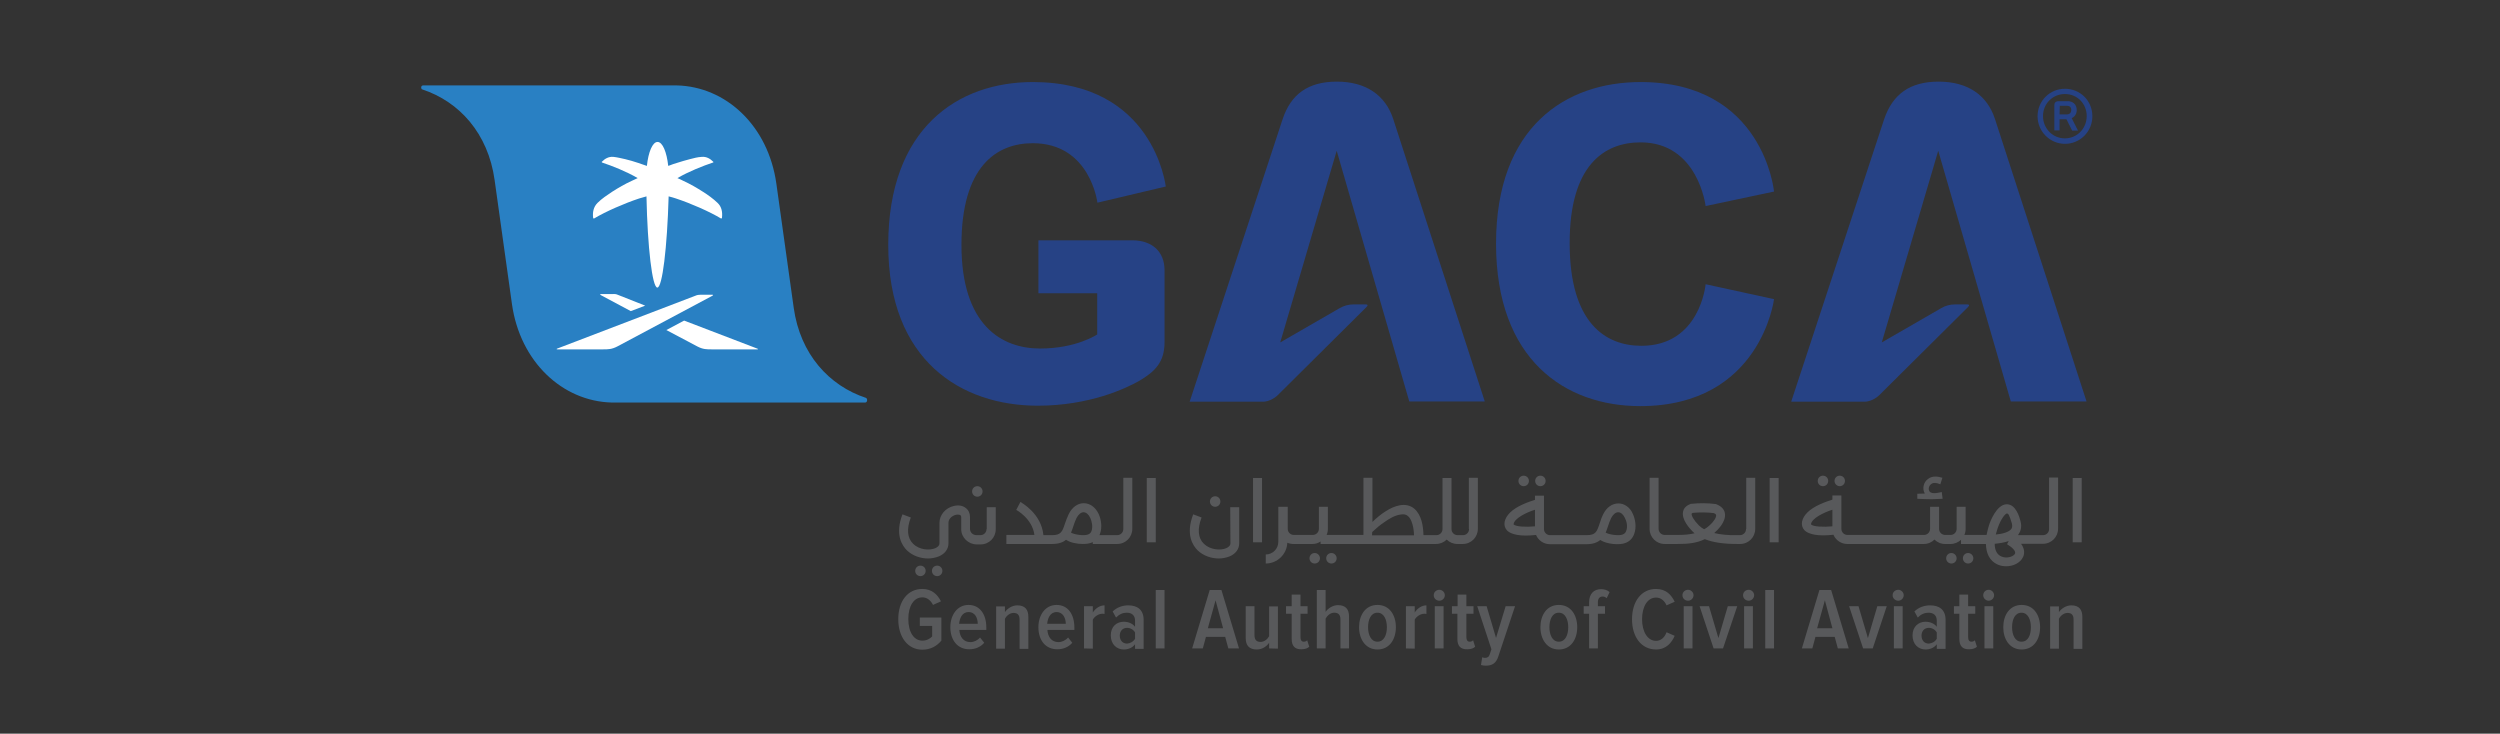 <svg width="184" height="54" viewBox="0 0 184 54" fill="none" xmlns="http://www.w3.org/2000/svg">
<rect x="0" y="0" width="184" height="54" fill="#333333" stroke="none"/>
<g clip-path="url(#clip0_3160_61)">
<path d="M151.981 10.586C153.09 10.586 153.998 9.689 153.998 8.559C153.998 7.399 153.09 6.533 151.981 6.533C150.873 6.533 149.965 7.415 149.965 8.559C149.965 9.673 150.873 10.586 151.981 10.586ZM151.981 6.92C152.874 6.92 153.582 7.616 153.582 8.544C153.582 9.457 152.874 10.184 151.981 10.184C151.073 10.184 150.365 9.457 150.365 8.544C150.365 7.631 151.073 6.92 151.981 6.92Z" fill="#264285"/>
<path d="M151.584 9.612V8.777H152.092L152.508 9.612H152.939L152.477 8.699C152.692 8.591 152.846 8.405 152.846 8.096C152.846 7.663 152.539 7.446 152.184 7.446H151.523C151.307 7.446 151.199 7.555 151.199 7.74V9.596H151.584V9.612ZM151.599 7.787H152.154C152.323 7.787 152.446 7.895 152.446 8.096C152.446 8.297 152.308 8.421 152.123 8.421H151.584L151.599 7.787Z" fill="#264285"/>
<path d="M76.012 10.54C80.246 10.54 80.769 14.918 80.769 14.918L85.803 13.726C85.772 13.603 84.895 6.039 76.012 6.039C70.517 6.039 65.375 9.411 65.375 18.026C65.375 26.58 70.778 29.859 76.382 29.859C80.2 29.859 82.878 28.575 83.817 28.049C85.033 27.338 85.711 26.642 85.711 25.172V19.898C85.711 18.521 84.802 17.686 83.325 17.686H76.428V21.584H80.754V24.616C80.754 24.616 79.23 25.652 76.551 25.652C73.719 25.652 70.763 23.935 70.763 18.026C70.763 12.257 73.334 10.54 76.012 10.54Z" fill="#264285"/>
<path d="M98.396 6.008C96.287 6.008 95.009 6.92 94.394 8.792L87.559 29.565H92.962C93.347 29.565 93.793 29.333 94.055 29.07L100.567 22.605C100.705 22.465 100.659 22.404 100.505 22.404H99.628C99.258 22.404 98.919 22.496 98.596 22.682L94.224 25.203L98.381 11.097C98.381 11.097 103.322 28.173 103.723 29.549H109.28L102.537 8.746C101.968 7.013 100.536 6.008 98.396 6.008Z" fill="#264285"/>
<path d="M120.747 10.478C124.98 10.478 125.534 15.165 125.534 15.165L130.568 14.098C130.568 14.098 129.814 6.039 120.747 6.039C115.251 6.039 110.109 9.318 110.109 17.934C110.109 26.487 115.205 29.89 120.716 29.89C129.598 29.89 130.568 22.017 130.568 22.017L125.534 20.919C125.534 20.919 125.134 25.451 120.808 25.451C118.13 25.451 115.528 23.734 115.528 17.918C115.513 12.164 118.068 10.478 120.747 10.478Z" fill="#264285"/>
<path d="M142.685 6.008C140.576 6.008 139.298 6.92 138.667 8.792L131.832 29.565H137.235C137.62 29.565 138.067 29.333 138.328 29.07L144.84 22.605C144.979 22.465 144.933 22.404 144.779 22.404H143.901C143.532 22.404 143.178 22.496 142.87 22.682L138.498 25.203L142.654 11.097C142.654 11.097 147.596 28.173 147.996 29.549H153.569L146.826 8.746C146.256 7.013 144.84 6.008 142.685 6.008Z" fill="#264285"/>
<path d="M63.682 29.627C63.759 29.627 63.821 29.549 63.821 29.457C63.821 29.379 63.79 29.317 63.744 29.287C61.019 28.389 58.894 26.069 58.417 22.651L57.139 13.509C56.539 9.256 53.429 6.363 49.796 6.286H31.139C31.062 6.286 31 6.348 31 6.425C31 6.503 31.031 6.58 31.077 6.58C33.802 7.477 35.926 9.813 36.403 13.247L37.681 22.388C38.282 26.626 41.391 29.534 45.024 29.627H63.682Z" fill="#2980C3"/>
<path d="M52.413 21.692H51.566C51.474 21.692 51.304 21.708 51.212 21.754L41.021 25.652C40.944 25.683 40.944 25.714 41.036 25.714H44.361C44.762 25.714 45.023 25.714 45.439 25.497L52.428 21.77C52.505 21.723 52.505 21.692 52.413 21.692Z" fill="white"/>
<path d="M45.455 21.692L47.487 22.496L46.425 22.898L44.224 21.723C44.147 21.676 44.147 21.645 44.239 21.645H45.086C45.209 21.63 45.363 21.645 45.455 21.692Z" fill="white"/>
<path d="M55.724 25.714H52.399C51.999 25.714 51.737 25.714 51.321 25.497L49.043 24.291L50.352 23.595L55.724 25.652C55.816 25.683 55.816 25.714 55.724 25.714Z" fill="white"/>
<path d="M48.38 21.166C48.011 21.166 47.657 18.227 47.58 14.453C47.395 14.5 47.195 14.562 47.041 14.608C45.964 14.964 44.578 15.567 43.731 16.078C43.716 16.093 43.685 16.093 43.67 16.062C43.67 16.047 43.654 16.047 43.654 16.031C43.608 15.629 43.67 15.242 43.978 14.933C44.285 14.623 44.686 14.361 45.055 14.113C45.517 13.819 45.994 13.541 46.502 13.309C46.641 13.247 46.795 13.17 46.933 13.108C46.087 12.613 45.055 12.211 44.316 11.963C44.301 11.963 44.285 11.932 44.285 11.917C44.285 11.901 44.285 11.901 44.301 11.901C44.532 11.669 44.809 11.514 45.148 11.546C45.44 11.576 45.733 11.654 46.025 11.716C46.348 11.793 46.656 11.886 46.98 11.994C47.164 12.056 47.334 12.118 47.518 12.18C47.549 12.195 47.58 12.195 47.611 12.211C47.718 11.19 48.026 10.447 48.396 10.447C48.765 10.447 49.073 11.19 49.181 12.211C49.212 12.195 49.242 12.18 49.273 12.18C49.443 12.118 49.627 12.04 49.812 11.994C50.12 11.886 50.443 11.808 50.767 11.716C51.059 11.638 51.352 11.561 51.644 11.546C51.983 11.514 52.26 11.669 52.491 11.901L52.506 11.917C52.506 11.932 52.506 11.963 52.475 11.963C51.736 12.211 50.705 12.613 49.858 13.108C49.997 13.17 50.151 13.231 50.289 13.309C50.797 13.541 51.275 13.819 51.736 14.113C52.106 14.345 52.491 14.623 52.814 14.933C53.122 15.227 53.183 15.614 53.137 16.031C53.137 16.047 53.137 16.047 53.122 16.062C53.106 16.078 53.076 16.093 53.06 16.078C52.214 15.567 50.828 14.964 49.75 14.608C49.612 14.562 49.412 14.5 49.212 14.453C49.104 18.227 48.75 21.166 48.38 21.166Z" fill="white"/>
<path d="M66.113 45.574C66.113 44.244 66.806 43.347 67.884 43.347C68.592 43.347 69.007 43.764 69.254 44.259L68.669 44.522C68.515 44.213 68.253 43.965 67.884 43.965C67.268 43.965 66.852 44.584 66.852 45.559C66.852 46.533 67.268 47.152 67.884 47.152C68.207 47.152 68.469 46.997 68.607 46.842V46.069H67.699V45.45H69.284V47.152C68.946 47.554 68.484 47.817 67.884 47.817C66.821 47.817 66.113 46.904 66.113 45.574Z" fill="#58595B"/>
<path d="M69.945 46.162C69.945 45.265 70.453 44.523 71.285 44.523C72.131 44.523 72.593 45.234 72.593 46.178V46.363H70.607C70.638 46.873 70.915 47.26 71.423 47.26C71.669 47.26 71.947 47.136 72.131 46.92L72.439 47.307C72.177 47.616 71.777 47.786 71.362 47.786C70.499 47.802 69.945 47.136 69.945 46.162ZM71.285 45.048C70.792 45.048 70.623 45.543 70.592 45.914H71.962C71.962 45.528 71.793 45.048 71.285 45.048Z" fill="#58595B"/>
<path d="M75.041 47.725V45.605C75.041 45.234 74.871 45.111 74.594 45.111C74.317 45.111 74.071 45.327 73.963 45.544V47.74H73.316V44.631H73.963V45.049C74.132 44.801 74.486 44.554 74.871 44.554C75.441 44.554 75.687 44.863 75.687 45.404V47.755H75.041V47.725Z" fill="#58595B"/>
<path d="M76.426 46.162C76.426 45.265 76.934 44.523 77.765 44.523C78.612 44.523 79.074 45.234 79.074 46.178V46.363H77.088C77.118 46.873 77.396 47.26 77.904 47.26C78.15 47.26 78.427 47.136 78.612 46.92L78.92 47.307C78.658 47.616 78.258 47.786 77.842 47.786C76.965 47.802 76.426 47.136 76.426 46.162ZM77.765 45.048C77.272 45.048 77.103 45.543 77.072 45.914H78.442C78.442 45.528 78.258 45.048 77.765 45.048Z" fill="#58595B"/>
<path d="M79.785 47.725V44.616H80.432V45.08C80.616 44.786 80.94 44.554 81.294 44.554V45.188C81.248 45.172 81.186 45.172 81.124 45.172C80.863 45.172 80.555 45.373 80.432 45.605V47.74L79.785 47.725Z" fill="#58595B"/>
<path d="M83.54 47.725V47.415C83.355 47.678 83.032 47.802 82.708 47.802C82.2 47.802 81.754 47.431 81.754 46.766C81.754 46.1 82.2 45.76 82.708 45.76C83.032 45.76 83.355 45.884 83.54 46.131V45.683C83.54 45.312 83.324 45.095 82.924 45.095C82.647 45.095 82.385 45.203 82.139 45.451L81.892 45.002C82.216 44.693 82.631 44.554 83.032 44.554C83.694 44.554 84.171 44.863 84.171 45.621V47.755H83.54V47.725ZM83.54 47.013V46.549C83.416 46.333 83.186 46.209 82.955 46.209C82.616 46.209 82.416 46.456 82.416 46.781C82.416 47.121 82.616 47.369 82.955 47.369C83.17 47.353 83.416 47.23 83.54 47.013Z" fill="#58595B"/>
<path d="M85.062 43.424H85.709V47.724H85.062V43.424Z" fill="#58595B"/>
<path d="M90.405 47.724L90.174 46.873H88.758L88.527 47.724H87.742L89.035 43.424H89.897L91.191 47.724H90.405ZM89.466 44.182L88.897 46.239H90.02L89.466 44.182Z" fill="#58595B"/>
<path d="M93.408 47.724V47.307C93.238 47.569 92.9 47.802 92.499 47.802C91.945 47.802 91.684 47.508 91.684 46.966V44.615H92.33V46.75C92.33 47.105 92.499 47.245 92.777 47.245C93.054 47.245 93.285 47.044 93.408 46.827V44.631H94.054V47.74L93.408 47.724Z" fill="#58595B"/>
<path d="M95.068 47.028V45.172H94.652V44.615H95.068V43.765H95.715V44.615H96.238V45.172H95.715V46.889C95.715 47.106 95.791 47.229 95.961 47.229C96.069 47.229 96.161 47.183 96.207 47.121L96.361 47.601C96.238 47.709 96.069 47.786 95.791 47.786C95.299 47.802 95.068 47.539 95.068 47.028Z" fill="#58595B"/>
<path d="M98.657 47.724V45.589C98.657 45.233 98.488 45.094 98.196 45.094C97.919 45.094 97.688 45.311 97.564 45.527V47.724H96.918V43.424H97.564V45.032C97.734 44.785 98.088 44.538 98.473 44.538C99.027 44.538 99.289 44.831 99.289 45.373V47.724H98.657Z" fill="#58595B"/>
<path d="M100.027 46.162C100.027 45.28 100.489 44.523 101.382 44.523C102.275 44.523 102.737 45.28 102.737 46.162C102.737 47.044 102.275 47.802 101.382 47.802C100.505 47.802 100.027 47.044 100.027 46.162ZM102.075 46.162C102.075 45.605 101.859 45.095 101.382 45.095C100.905 45.095 100.689 45.59 100.689 46.162C100.689 46.719 100.905 47.229 101.382 47.229C101.859 47.229 102.075 46.734 102.075 46.162Z" fill="#58595B"/>
<path d="M103.477 47.725V44.616H104.123V45.08C104.308 44.786 104.631 44.554 104.985 44.554V45.188C104.939 45.172 104.877 45.172 104.816 45.172C104.554 45.172 104.246 45.373 104.123 45.605V47.74L103.477 47.725Z" fill="#58595B"/>
<path d="M105.523 43.81C105.523 43.578 105.708 43.408 105.939 43.408C106.155 43.408 106.339 43.594 106.339 43.81C106.339 44.027 106.155 44.212 105.939 44.212C105.708 44.212 105.523 44.042 105.523 43.81ZM105.6 44.615H106.247V47.724H105.6V44.615Z" fill="#58595B"/>
<path d="M107.264 47.028V45.172H106.863V44.615H107.279V43.765H107.925V44.615H108.449V45.172H107.925V46.889C107.925 47.106 108.002 47.229 108.172 47.229C108.28 47.229 108.372 47.183 108.418 47.121L108.572 47.601C108.449 47.709 108.28 47.786 108.002 47.786C107.494 47.802 107.264 47.539 107.264 47.028Z" fill="#58595B"/>
<path d="M109.092 48.374C109.154 48.405 109.246 48.42 109.292 48.42C109.462 48.42 109.585 48.358 109.646 48.157L109.769 47.786L108.723 44.615H109.415L110.108 46.951L110.816 44.615H111.509L110.277 48.312C110.108 48.838 109.8 48.993 109.354 48.993C109.261 48.993 109.092 48.977 109 48.946L109.092 48.374Z" fill="#58595B"/>
<path d="M113.375 46.162C113.375 45.28 113.837 44.523 114.73 44.523C115.623 44.523 116.084 45.28 116.084 46.162C116.084 47.044 115.623 47.802 114.73 47.802C113.852 47.802 113.375 47.044 113.375 46.162ZM115.422 46.162C115.422 45.605 115.207 45.095 114.73 45.095C114.252 45.095 114.037 45.59 114.037 46.162C114.037 46.719 114.252 47.229 114.73 47.229C115.207 47.229 115.422 46.734 115.422 46.162Z" fill="#58595B"/>
<path d="M116.959 47.724V45.172H116.559V44.615H116.959V44.321C116.959 43.718 117.298 43.362 117.836 43.362C118.067 43.362 118.298 43.424 118.467 43.579L118.252 44.027C118.16 43.95 118.083 43.904 117.959 43.904C117.729 43.904 117.605 44.058 117.605 44.321V44.615H118.129V45.172H117.605V47.724H116.959Z" fill="#58595B"/>
<path d="M120.117 45.574C120.117 44.275 120.795 43.347 121.888 43.347C122.642 43.347 123.027 43.811 123.258 44.29L122.657 44.553C122.503 44.213 122.242 43.981 121.888 43.981C121.256 43.981 120.856 44.646 120.856 45.574C120.856 46.487 121.256 47.167 121.888 47.167C122.257 47.167 122.534 46.889 122.657 46.533L123.258 46.796C123.042 47.291 122.642 47.801 121.888 47.801C120.795 47.801 120.117 46.873 120.117 45.574Z" fill="#58595B"/>
<path d="M123.828 43.81C123.828 43.578 124.013 43.408 124.244 43.408C124.459 43.408 124.644 43.594 124.644 43.81C124.644 44.027 124.459 44.212 124.244 44.212C124.013 44.212 123.828 44.042 123.828 43.81ZM123.92 44.615H124.567V47.724H123.92V44.615Z" fill="#58595B"/>
<path d="M126.121 47.724L125.09 44.615H125.783L126.475 46.966L127.168 44.615H127.861L126.814 47.724H126.121Z" fill="#58595B"/>
<path d="M128.289 43.81C128.289 43.578 128.474 43.408 128.705 43.408C128.92 43.408 129.105 43.594 129.105 43.81C129.105 44.027 128.92 44.212 128.705 44.212C128.474 44.212 128.289 44.042 128.289 43.81ZM128.366 44.615H129.013V47.724H128.366V44.615Z" fill="#58595B"/>
<path d="M129.922 43.424H130.568V47.724H129.922V43.424Z" fill="#58595B"/>
<path d="M135.265 47.724L135.034 46.873H133.618L133.387 47.724H132.617L133.91 43.424H134.772L136.066 47.724H135.265ZM134.311 44.182L133.741 46.239H134.865L134.311 44.182Z" fill="#58595B"/>
<path d="M137.125 47.724L136.094 44.615H136.786L137.479 46.966L138.172 44.615H138.865L137.833 47.724H137.125Z" fill="#58595B"/>
<path d="M139.297 43.81C139.297 43.578 139.482 43.408 139.713 43.408C139.928 43.408 140.113 43.594 140.113 43.81C140.113 44.027 139.928 44.212 139.713 44.212C139.497 44.212 139.297 44.042 139.297 43.81ZM139.389 44.615H140.036V47.724H139.389V44.615Z" fill="#58595B"/>
<path d="M142.547 47.725V47.415C142.363 47.678 142.039 47.802 141.716 47.802C141.208 47.802 140.762 47.431 140.762 46.766C140.762 46.1 141.224 45.76 141.716 45.76C142.039 45.76 142.363 45.884 142.547 46.131V45.683C142.547 45.312 142.332 45.095 141.932 45.095C141.655 45.095 141.393 45.203 141.147 45.451L140.9 45.002C141.224 44.693 141.639 44.554 142.055 44.554C142.717 44.554 143.194 44.863 143.194 45.621V47.755H142.547V47.725ZM142.547 47.013V46.549C142.424 46.333 142.193 46.209 141.962 46.209C141.624 46.209 141.424 46.456 141.424 46.781C141.424 47.121 141.624 47.369 141.962 47.369C142.193 47.353 142.424 47.23 142.547 47.013Z" fill="#58595B"/>
<path d="M144.209 47.028V45.172H143.809V44.615H144.209V43.765H144.855V44.615H145.379V45.172H144.855V46.889C144.855 47.106 144.932 47.229 145.102 47.229C145.209 47.229 145.302 47.183 145.348 47.121L145.502 47.601C145.379 47.709 145.209 47.786 144.932 47.786C144.44 47.802 144.209 47.539 144.209 47.028Z" fill="#58595B"/>
<path d="M145.965 43.81C145.965 43.578 146.15 43.408 146.365 43.408C146.581 43.408 146.765 43.594 146.765 43.81C146.765 44.027 146.581 44.212 146.365 44.212C146.165 44.212 145.965 44.042 145.965 43.81ZM146.057 44.615H146.704V47.724H146.057V44.615Z" fill="#58595B"/>
<path d="M147.441 46.162C147.441 45.28 147.903 44.523 148.796 44.523C149.689 44.523 150.151 45.28 150.151 46.162C150.151 47.044 149.689 47.802 148.796 47.802C147.903 47.802 147.441 47.044 147.441 46.162ZM149.473 46.162C149.473 45.605 149.258 45.095 148.781 45.095C148.303 45.095 148.088 45.59 148.088 46.162C148.088 46.719 148.303 47.229 148.781 47.229C149.273 47.229 149.473 46.734 149.473 46.162Z" fill="#58595B"/>
<path d="M152.615 47.725V45.605C152.615 45.234 152.445 45.111 152.168 45.111C151.891 45.111 151.645 45.327 151.537 45.544V47.74H150.891V44.631H151.537V45.049C151.707 44.801 152.061 44.554 152.445 44.554C153.015 44.554 153.261 44.863 153.261 45.404V47.755H152.615V47.725Z" fill="#58595B"/>
<path d="M112.143 35.783C112.358 35.783 112.528 35.613 112.528 35.397C112.528 35.18 112.358 35.01 112.143 35.01C111.927 35.01 111.758 35.18 111.758 35.397C111.758 35.613 111.927 35.783 112.143 35.783Z" fill="#58595B"/>
<path d="M113.373 35.783C113.589 35.783 113.758 35.613 113.758 35.397C113.758 35.18 113.589 35.01 113.373 35.01C113.158 35.01 112.988 35.18 112.988 35.397C112.988 35.613 113.158 35.783 113.373 35.783Z" fill="#58595B"/>
<path d="M134.17 35.783C134.386 35.783 134.555 35.613 134.555 35.397C134.555 35.18 134.386 35.01 134.17 35.01C133.954 35.01 133.785 35.18 133.785 35.397C133.785 35.613 133.954 35.783 134.17 35.783Z" fill="#58595B"/>
<path d="M135.404 35.783C135.62 35.783 135.789 35.613 135.789 35.397C135.789 35.18 135.62 35.01 135.404 35.01C135.189 35.01 135.02 35.18 135.02 35.397C135.02 35.613 135.204 35.783 135.404 35.783Z" fill="#58595B"/>
<path d="M142.976 36.711L142.914 36.216C142.637 36.263 142.022 36.448 141.96 36.031C141.929 35.814 142.083 35.597 142.299 35.551C142.468 35.52 142.653 35.582 142.807 35.644L142.961 35.164C142.607 35.056 142.222 35.01 141.914 35.242C141.575 35.474 141.452 35.969 141.667 36.325C141.36 36.34 141.113 36.34 141.113 36.34V36.711C141.483 36.727 141.837 36.742 142.206 36.742C142.268 36.742 142.714 36.727 142.976 36.711Z" fill="#58595B"/>
<path d="M96.764 40.702C96.548 40.702 96.379 40.872 96.379 41.089C96.379 41.305 96.548 41.475 96.764 41.475C96.979 41.475 97.149 41.305 97.149 41.089C97.149 40.888 96.979 40.702 96.764 40.702Z" fill="#58595B"/>
<path d="M97.994 40.702C97.779 40.702 97.609 40.872 97.609 41.089C97.609 41.305 97.779 41.475 97.994 41.475C98.21 41.475 98.379 41.305 98.379 41.089C98.379 40.888 98.21 40.702 97.994 40.702Z" fill="#58595B"/>
<path d="M143.623 40.702C143.408 40.702 143.238 40.872 143.238 41.089C143.238 41.305 143.408 41.475 143.623 41.475C143.839 41.475 144.008 41.305 144.008 41.089C144.008 40.888 143.839 40.702 143.623 40.702Z" fill="#58595B"/>
<path d="M144.854 40.702C144.638 40.702 144.469 40.872 144.469 41.089C144.469 41.305 144.638 41.475 144.854 41.475C145.069 41.475 145.238 41.305 145.238 41.089C145.238 40.888 145.069 40.702 144.854 40.702Z" fill="#58595B"/>
<path d="M67.744 41.63C67.529 41.63 67.359 41.8 67.359 42.017C67.359 42.233 67.529 42.403 67.744 42.403C67.96 42.403 68.129 42.233 68.129 42.017C68.129 41.8 67.96 41.63 67.744 41.63Z" fill="#58595B"/>
<path d="M68.975 41.63C68.759 41.63 68.59 41.8 68.59 42.017C68.59 42.233 68.759 42.403 68.975 42.403C69.19 42.403 69.36 42.233 69.36 42.017C69.36 41.8 69.19 41.63 68.975 41.63Z" fill="#58595B"/>
<path d="M89.436 37.299C89.651 37.299 89.82 37.129 89.82 36.912C89.82 36.696 89.651 36.525 89.436 36.525C89.22 36.525 89.051 36.696 89.051 36.912C89.051 37.129 89.22 37.299 89.436 37.299Z" fill="#58595B"/>
<path d="M71.932 36.557C72.147 36.557 72.317 36.386 72.317 36.17C72.317 35.953 72.147 35.783 71.932 35.783C71.716 35.783 71.547 35.953 71.547 36.17C71.547 36.386 71.716 36.557 71.932 36.557Z" fill="#58595B"/>
<path d="M152.551 35.18H153.213V39.913H152.551V35.18Z" fill="#58595B"/>
<path d="M130.246 35.18H130.908V39.913H130.246V35.18Z" fill="#58595B"/>
<path d="M92.223 35.18H92.885V39.913H92.223V35.18Z" fill="#58595B"/>
<path d="M150.813 38.939C150.813 39.187 150.613 39.388 150.366 39.388H148.519C148.534 39.372 148.55 39.357 148.55 39.341C148.688 39.156 148.842 38.815 148.704 38.336C148.627 38.042 148.365 37.129 147.719 37.114H147.703C146.949 37.114 146.472 38.398 146.395 38.645C146.348 38.8 146.271 39.063 146.21 39.372C145.917 39.372 144.578 39.372 144.578 39.372C144.64 39.233 144.67 39.078 144.67 38.923V37.299H144.009V38.923C144.009 39.171 143.808 39.372 143.562 39.372H143.162C142.916 39.372 142.715 39.171 142.715 38.923V37.299H142.053V38.923C142.053 39.171 141.853 39.372 141.607 39.372H135.973C135.726 39.372 135.526 39.171 135.526 38.923V36.464H134.864V36.773C134.68 36.835 134.326 36.944 133.956 37.114C133.171 37.47 132.74 37.903 132.632 38.382C132.586 38.63 132.648 38.846 132.802 39.016C132.894 39.125 133.248 39.403 134.187 39.403C134.403 39.403 134.649 39.388 134.941 39.357C135.111 39.759 135.511 40.037 135.957 40.037H141.592C141.9 40.037 142.177 39.913 142.377 39.712C142.577 39.913 142.854 40.037 143.162 40.037H143.562C143.855 40.037 144.132 39.913 144.332 39.728V40.037H146.164C146.179 40.656 146.379 41.275 147.072 41.569C147.257 41.646 147.457 41.677 147.657 41.677C148.18 41.677 148.688 41.429 148.889 41.012C148.981 40.842 149.073 40.455 148.75 40.022H150.366C150.982 40.022 151.475 39.527 151.475 38.908V35.149H150.813V38.939ZM133.294 38.599C133.294 38.583 133.279 38.583 133.294 38.552C133.371 38.15 134.187 37.733 134.864 37.516V38.738C134.218 38.8 133.448 38.769 133.294 38.599ZM147.026 38.877C147.257 38.197 147.595 37.794 147.703 37.794C147.811 37.794 147.872 37.856 148.073 38.521C148.134 38.753 148.073 38.877 148.026 38.939C147.842 39.171 147.38 39.295 146.887 39.341C146.933 39.202 146.98 39.047 147.026 38.877ZM148.304 40.749C148.211 40.95 147.734 41.135 147.318 40.965C146.98 40.826 146.81 40.501 146.81 40.022C147.164 39.991 147.534 39.929 147.842 39.821L147.719 40.053C148.15 40.316 148.38 40.579 148.304 40.749Z" fill="#58595B"/>
<path d="M84.402 35.18H85.064V39.913H84.402V35.18Z" fill="#58595B"/>
<path d="M82.676 38.938C82.676 39.186 82.476 39.387 82.229 39.387H80.921C80.936 39.356 80.936 39.34 80.951 39.309C81.152 38.799 81.028 38.18 80.859 37.825C80.628 37.33 80.213 37.036 79.766 37.036C79.32 37.036 78.904 37.33 78.658 37.84C78.535 38.087 78.458 38.319 78.381 38.536C78.181 39.139 78.088 39.387 77.426 39.387H76.795C76.641 37.778 75.163 36.989 75.102 36.943L74.794 37.531C74.809 37.531 75.979 38.165 76.133 39.371H74.07V40.036H77.442C77.919 40.036 78.242 39.913 78.458 39.727C78.781 39.944 79.274 40.036 79.705 40.036C79.951 40.036 80.166 40.005 80.32 39.944C80.351 39.928 80.397 39.913 80.428 39.897V40.036H82.229C82.845 40.036 83.338 39.541 83.338 38.923V35.164H82.676V38.938ZM80.336 39.077C80.29 39.217 80.197 39.294 80.074 39.34C79.797 39.449 79.089 39.356 78.827 39.201C78.889 39.046 78.95 38.892 78.996 38.737C79.058 38.536 79.135 38.335 79.227 38.134C79.366 37.871 79.551 37.701 79.751 37.701C79.936 37.701 80.12 37.855 80.243 38.118C80.367 38.381 80.444 38.783 80.336 39.077Z" fill="#58595B"/>
<path d="M119.116 37.052C118.654 37.052 118.239 37.346 117.992 37.856C117.869 38.104 117.792 38.336 117.731 38.537C117.53 39.14 117.438 39.387 116.776 39.387H114.082C113.836 39.387 113.636 39.186 113.636 38.939V36.48H112.974V36.789C112.789 36.851 112.435 36.959 112.065 37.129C111.28 37.485 110.849 37.918 110.742 38.398C110.695 38.645 110.757 38.861 110.911 39.032C111.003 39.14 111.357 39.418 112.296 39.418C112.512 39.418 112.758 39.403 113.051 39.372C113.22 39.774 113.62 40.053 114.067 40.053H116.761C117.238 40.053 117.561 39.929 117.777 39.743C118.269 40.068 119.224 40.13 119.639 39.96C119.932 39.851 120.163 39.619 120.271 39.31C120.471 38.8 120.348 38.181 120.178 37.825C119.978 37.346 119.562 37.052 119.116 37.052ZM111.404 38.599C111.404 38.599 111.388 38.583 111.404 38.552C111.48 38.15 112.296 37.732 112.974 37.516V38.738C112.327 38.8 111.573 38.769 111.404 38.599ZM119.686 39.078C119.639 39.217 119.547 39.295 119.424 39.341C119.147 39.449 118.439 39.356 118.177 39.202C118.239 39.047 118.3 38.892 118.346 38.738C118.408 38.537 118.485 38.336 118.577 38.135C118.716 37.872 118.901 37.701 119.101 37.701C119.285 37.701 119.47 37.856 119.593 38.119C119.732 38.382 119.809 38.784 119.686 39.078Z" fill="#58595B"/>
<path d="M108.123 38.938C108.123 39.186 107.923 39.387 107.677 39.387H107.277C107.03 39.387 106.83 39.186 106.83 38.938V35.179H106.168V38.938C106.168 39.186 105.968 39.387 105.722 39.387H104.767C104.752 38.722 104.629 37.902 104.09 37.438C103.459 36.912 102.597 37.237 101.996 37.623C101.642 37.84 101.319 38.118 101.011 38.412V35.164H100.349V39.371H97.64C97.701 39.232 97.732 39.077 97.732 38.923V37.299H97.07V38.923C97.07 39.17 96.87 39.371 96.624 39.371H95.223C94.977 39.371 94.777 39.17 94.777 38.923V37.299H94.084V39.882C94.084 40.392 93.668 40.81 93.16 40.81V41.475C94.007 41.475 94.715 40.794 94.746 39.944C94.884 40.005 95.038 40.036 95.192 40.036H96.593C96.824 40.036 97.024 39.974 97.193 39.851V40.036H105.691C105.999 40.036 106.276 39.913 106.476 39.712C106.676 39.913 106.953 40.036 107.261 40.036H107.662C108.277 40.036 108.77 39.541 108.77 38.923V35.164H108.108V38.938H108.123ZM100.996 39.155C101.273 38.892 101.565 38.644 101.889 38.428C102.243 38.18 102.643 37.933 103.074 37.871C103.259 37.84 103.459 37.84 103.597 37.964C103.736 38.056 103.813 38.211 103.875 38.35C104.013 38.675 104.059 39.046 104.075 39.402H100.98L100.996 39.155Z" fill="#58595B"/>
<path d="M72.609 38.938C72.609 39.186 72.409 39.387 72.163 39.387H71.87C71.609 39.387 71.393 39.186 71.393 38.938V38.057C71.393 37.778 71.285 37.546 71.085 37.392C70.854 37.206 70.546 37.16 70.208 37.237C69.592 37.376 69.145 37.902 69.145 38.474V39.99C69.145 40.176 68.976 40.284 68.838 40.346C68.406 40.532 67.652 40.47 67.206 40.021C66.775 39.603 66.713 38.938 67.036 38.088L66.421 37.856C65.851 39.341 66.39 40.145 66.744 40.501C67.175 40.918 67.775 41.104 68.299 41.104C68.591 41.104 68.868 41.042 69.099 40.949C69.546 40.764 69.807 40.408 69.807 39.99V38.474C69.807 38.211 70.038 37.964 70.362 37.887C70.516 37.856 70.639 37.887 70.685 37.917C70.7 37.933 70.746 37.964 70.746 38.072V38.954C70.746 39.557 71.27 40.068 71.886 40.068H72.178C72.794 40.068 73.286 39.573 73.286 38.954V37.33H72.624V38.938H72.609Z" fill="#58595B"/>
<path d="M90.559 39.99C90.559 40.176 90.39 40.284 90.251 40.346C89.82 40.532 89.066 40.47 88.604 40.021C88.173 39.604 88.112 38.939 88.435 38.088L87.819 37.856C87.249 39.341 87.788 40.145 88.142 40.501C88.573 40.919 89.174 41.104 89.697 41.104C89.99 41.104 90.267 41.042 90.498 40.95C90.944 40.764 91.206 40.408 91.206 39.99V37.33H90.544L90.559 39.99Z" fill="#58595B"/>
<path d="M128.507 38.938C128.507 39.186 128.307 39.387 128.06 39.387H127.814C127.168 39.402 126.613 39.34 126.167 39.232C126.182 39.217 126.198 39.201 126.213 39.186C126.352 39.062 127.06 38.428 126.952 37.778C126.921 37.562 126.767 37.283 126.321 37.113L126.29 37.097H126.259C125.674 37.02 125.059 37.02 124.474 37.082H124.443L124.412 37.097C124.043 37.237 123.904 37.469 123.873 37.654C123.75 38.227 124.335 38.876 124.597 39.139C124.643 39.186 124.674 39.217 124.72 39.248C124.35 39.34 123.95 39.371 123.488 39.371H122.519C122.272 39.371 122.072 39.17 122.072 38.923V35.164H121.41V38.923C121.41 39.541 121.903 40.036 122.519 40.036H123.488C124.258 40.036 124.874 39.974 125.474 39.681C126.09 39.928 126.875 40.036 127.845 40.036H128.076C128.692 40.036 129.184 39.541 129.184 38.923V35.164H128.522V38.938H128.507ZM125.798 38.691C125.674 38.799 125.551 38.892 125.428 38.954C125.274 38.876 125.151 38.783 125.043 38.675C124.674 38.304 124.474 37.948 124.504 37.809C124.504 37.794 124.551 37.763 124.581 37.747C125.105 37.701 125.613 37.701 126.136 37.763C126.213 37.794 126.29 37.84 126.306 37.902C126.336 38.087 126.105 38.428 125.798 38.691Z" fill="#58595B"/>
</g>
<defs>
<clipPath id="clip0_3160_61">
<rect width="123" height="43" fill="white" transform="translate(31 6)"/>
</clipPath>
</defs>
</svg>
